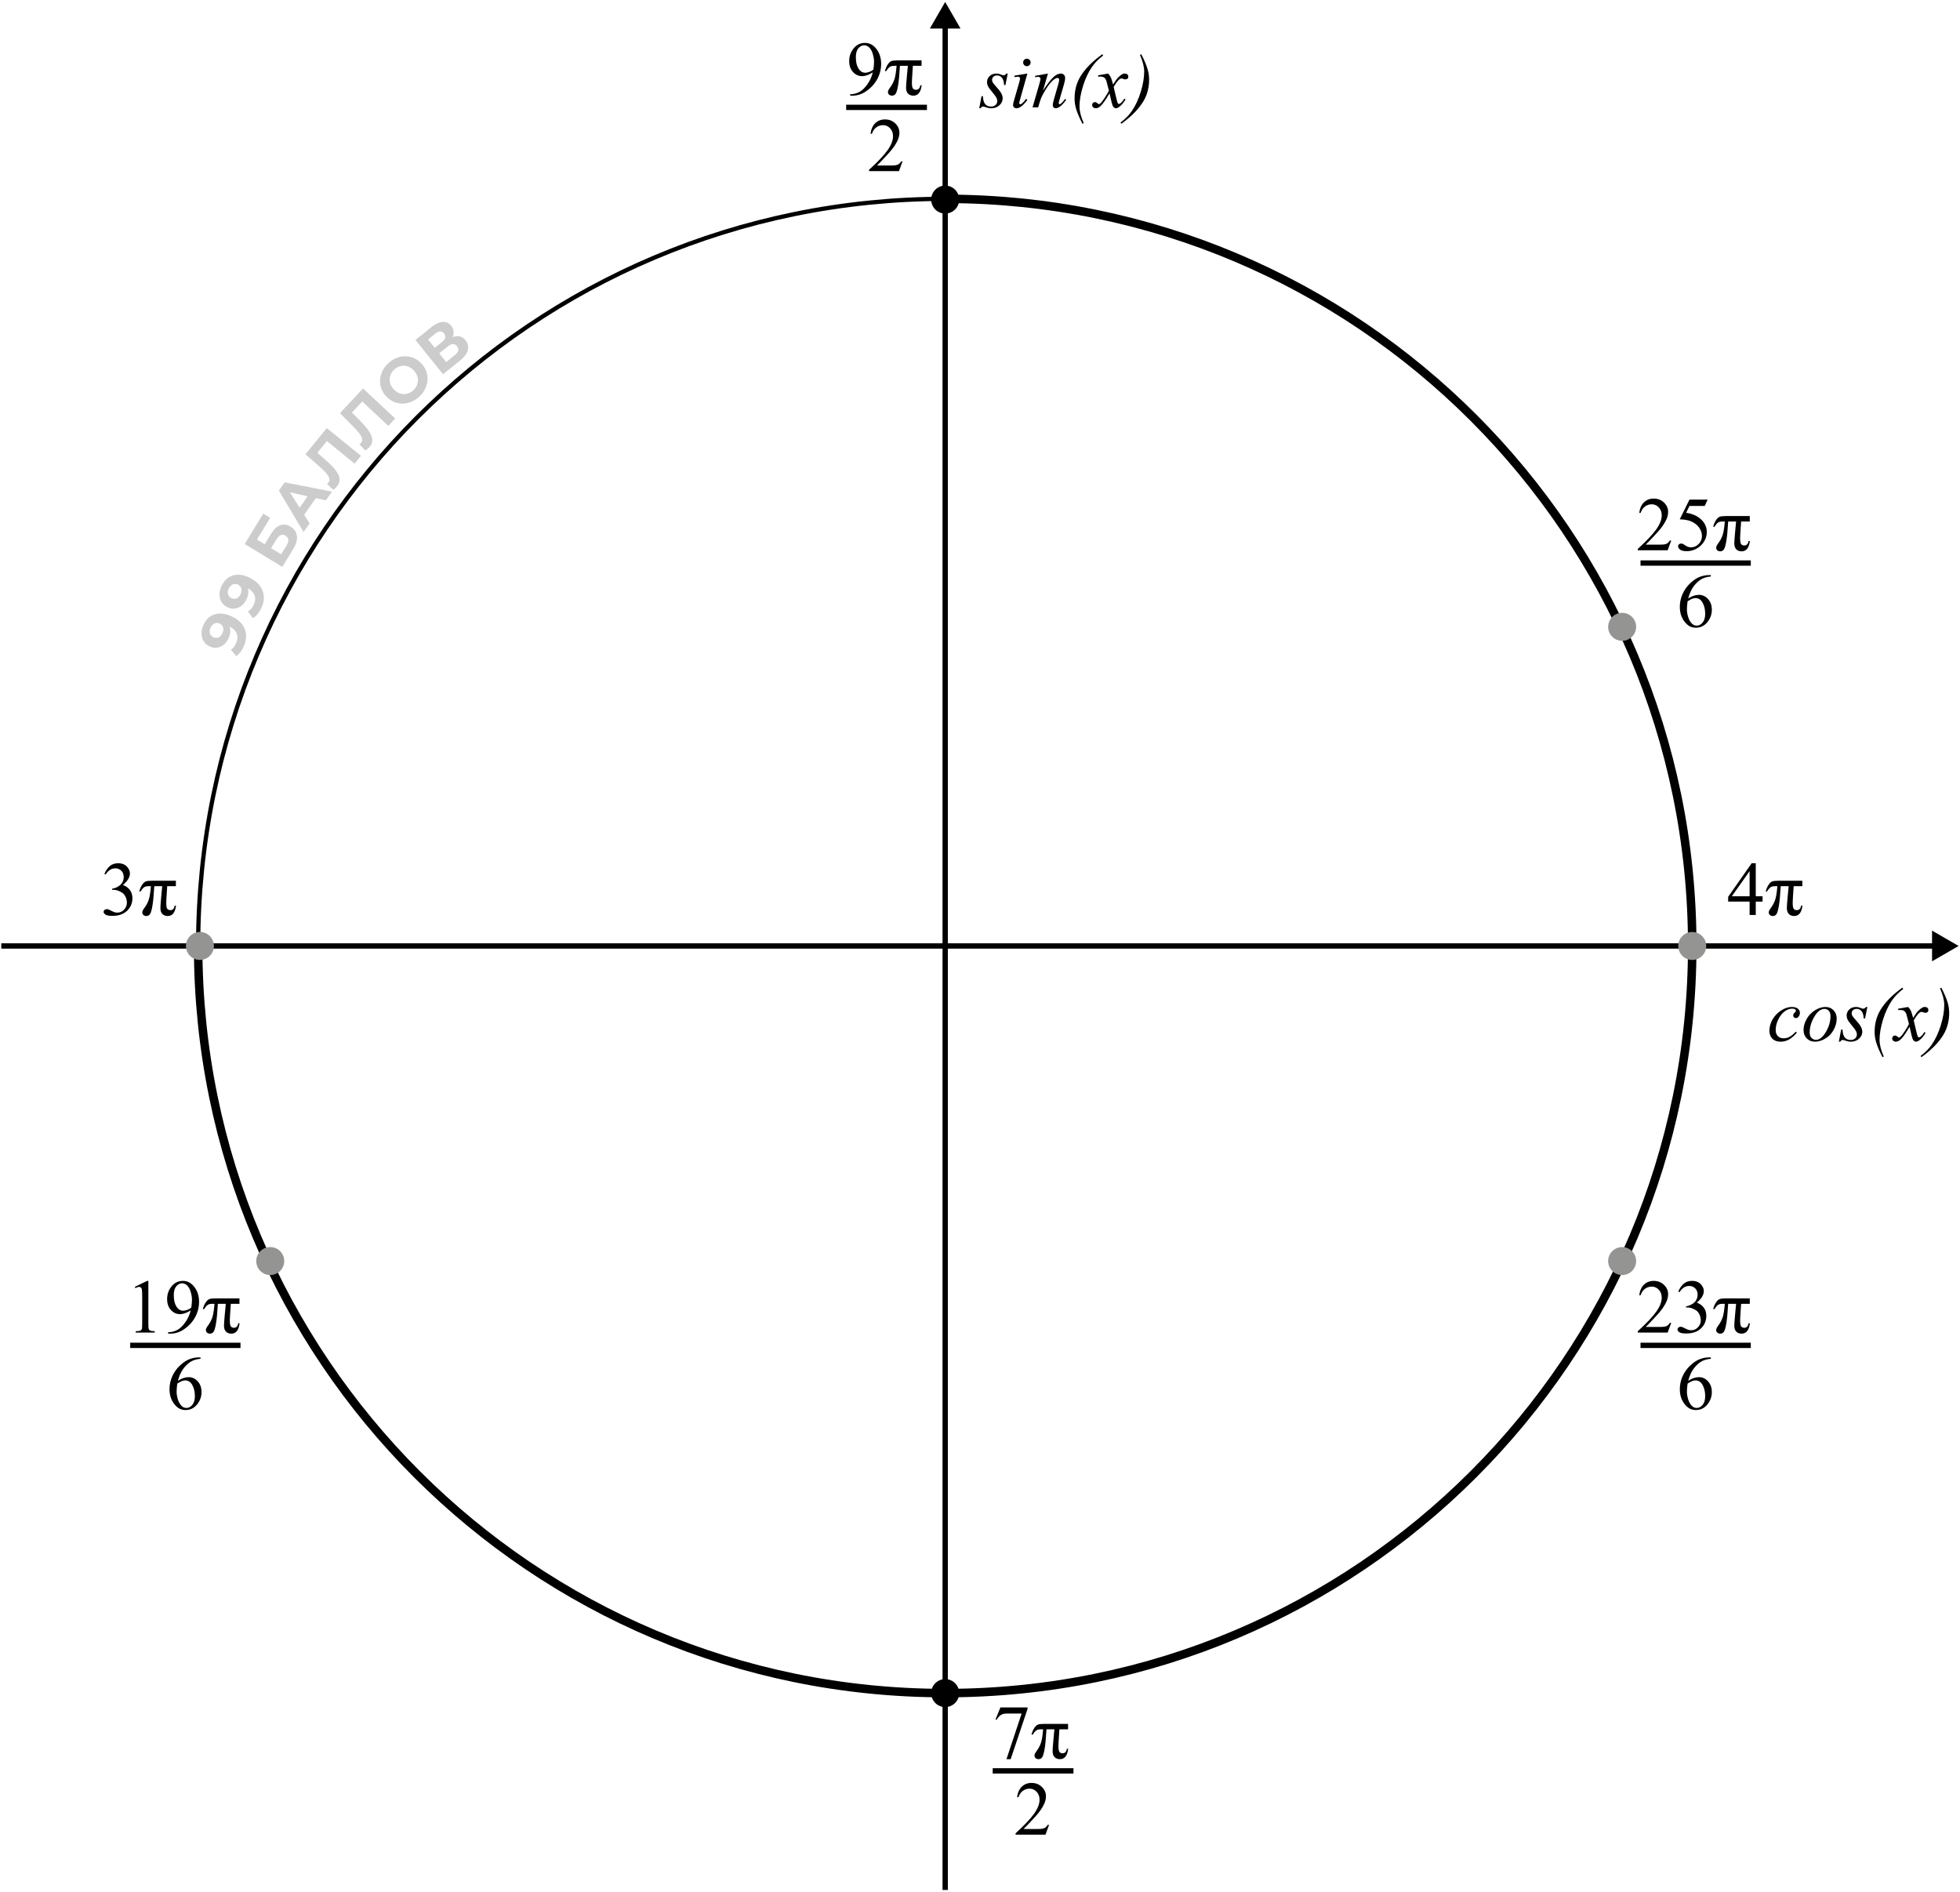 <svg width="461" height="445" viewBox="0 0 461 445" fill="none" xmlns="http://www.w3.org/2000/svg">
<path d="M422.63 242.854C422.021 243.587 421.405 244.126 420.784 244.472C420.163 244.812 419.507 244.981 418.815 244.981C417.983 244.981 417.333 244.747 416.864 244.278C416.401 243.81 416.17 243.18 416.17 242.389C416.17 241.492 416.419 240.61 416.917 239.743C417.421 238.876 418.095 238.173 418.938 237.634C419.788 237.089 420.62 236.816 421.435 236.816C422.073 236.816 422.551 236.951 422.867 237.221C423.184 237.484 423.342 237.81 423.342 238.196C423.342 238.56 423.23 238.87 423.008 239.128C422.844 239.327 422.642 239.427 422.401 239.427C422.22 239.427 422.067 239.368 421.944 239.251C421.827 239.134 421.769 238.987 421.769 238.812C421.769 238.7 421.789 238.598 421.83 238.504C421.877 238.41 421.968 238.299 422.103 238.17C422.243 238.035 422.328 237.938 422.357 237.88C422.387 237.821 422.401 237.76 422.401 237.695C422.401 237.572 422.346 237.47 422.234 237.388C422.064 237.271 421.824 237.212 421.514 237.212C420.939 237.212 420.371 237.414 419.809 237.818C419.246 238.223 418.766 238.797 418.367 239.541C417.887 240.443 417.646 241.346 417.646 242.248C417.646 242.846 417.816 243.32 418.156 243.672C418.496 244.018 418.959 244.19 419.545 244.19C419.996 244.19 420.441 244.079 420.881 243.856C421.326 243.628 421.824 243.218 422.375 242.626L422.63 242.854ZM431.999 239.567C431.999 240.446 431.765 241.316 431.296 242.178C430.833 243.039 430.186 243.722 429.354 244.226C428.521 244.729 427.713 244.981 426.928 244.981C426.125 244.981 425.469 244.727 424.959 244.217C424.455 243.701 424.203 243.036 424.203 242.222C424.203 241.36 424.449 240.496 424.941 239.629C425.439 238.762 426.102 238.076 426.928 237.572C427.76 237.068 428.562 236.816 429.336 236.816C430.109 236.816 430.745 237.071 431.243 237.581C431.747 238.091 431.999 238.753 431.999 239.567ZM430.54 238.961C430.54 238.416 430.405 238 430.136 237.713C429.872 237.42 429.529 237.273 429.107 237.273C428.246 237.273 427.452 237.892 426.726 239.128C426.005 240.358 425.645 241.583 425.645 242.802C425.645 243.358 425.785 243.789 426.066 244.094C426.348 244.393 426.702 244.542 427.13 244.542C427.956 244.542 428.729 243.93 429.45 242.705C430.177 241.475 430.54 240.227 430.54 238.961ZM439.206 236.816L438.67 239.515H438.345C438.315 238.729 438.148 238.158 437.844 237.801C437.539 237.443 437.161 237.265 436.71 237.265C436.347 237.265 436.057 237.364 435.84 237.563C435.629 237.763 435.523 238.003 435.523 238.284C435.523 238.478 435.564 238.662 435.646 238.838C435.734 239.014 435.922 239.26 436.209 239.576C436.971 240.408 437.463 241.035 437.686 241.457C437.908 241.879 438.02 242.277 438.02 242.652C438.02 243.262 437.765 243.804 437.255 244.278C436.751 244.747 436.112 244.981 435.339 244.981C434.917 244.981 434.431 244.882 433.88 244.683C433.687 244.612 433.537 244.577 433.432 244.577C433.168 244.577 432.969 244.712 432.834 244.981H432.509L433.045 242.134H433.37C433.405 243.024 433.59 243.654 433.924 244.023C434.258 244.393 434.715 244.577 435.295 244.577C435.74 244.577 436.092 244.454 436.35 244.208C436.613 243.956 436.745 243.648 436.745 243.285C436.745 243.051 436.698 242.834 436.604 242.635C436.44 242.283 436.095 241.797 435.567 241.176C435.046 240.555 434.709 240.089 434.557 239.778C434.41 239.468 434.337 239.157 434.337 238.847C434.337 238.278 434.542 237.798 434.952 237.405C435.368 237.013 435.901 236.816 436.552 236.816C436.739 236.816 436.909 236.831 437.062 236.86C437.144 236.878 437.334 236.945 437.633 237.063C437.938 237.174 438.14 237.229 438.239 237.229C438.491 237.229 438.702 237.092 438.872 236.816H439.206ZM443.073 248.479L442.774 248.62C442.077 247.29 441.576 246.115 441.271 245.096C441.037 244.299 440.92 243.496 440.92 242.688C440.92 240.801 441.356 239.11 442.229 237.616C443.302 235.788 445.039 234.007 447.441 232.272L447.652 232.58C446.568 233.383 445.684 234.282 444.998 235.278C444.143 236.521 443.442 238.021 442.897 239.778C442.353 241.536 442.08 243.136 442.08 244.577C442.08 245.679 442.411 246.979 443.073 248.479ZM448.804 236.816C449.091 237.121 449.308 237.426 449.454 237.73C449.56 237.941 449.732 238.495 449.973 239.392L450.746 238.231C450.951 237.95 451.2 237.684 451.493 237.432C451.786 237.174 452.044 236.998 452.267 236.904C452.407 236.846 452.562 236.816 452.732 236.816C452.984 236.816 453.184 236.884 453.33 237.019C453.482 237.153 453.559 237.317 453.559 237.511C453.559 237.733 453.515 237.886 453.427 237.968C453.263 238.114 453.075 238.188 452.864 238.188C452.741 238.188 452.609 238.161 452.469 238.108C452.193 238.015 452.009 237.968 451.915 237.968C451.774 237.968 451.607 238.05 451.414 238.214C451.051 238.519 450.617 239.107 450.113 239.98L450.834 243.004C450.945 243.467 451.039 243.745 451.115 243.839C451.191 243.927 451.268 243.971 451.344 243.971C451.467 243.971 451.61 243.903 451.774 243.769C452.097 243.499 452.372 243.147 452.601 242.714L452.908 242.872C452.539 243.563 452.07 244.138 451.502 244.595C451.18 244.853 450.907 244.981 450.685 244.981C450.356 244.981 450.096 244.797 449.902 244.428C449.779 244.199 449.524 243.215 449.138 241.475C448.224 243.063 447.491 244.085 446.94 244.542C446.583 244.835 446.237 244.981 445.903 244.981C445.669 244.981 445.455 244.896 445.262 244.727C445.121 244.598 445.051 244.425 445.051 244.208C445.051 244.015 445.115 243.854 445.244 243.725C445.373 243.596 445.531 243.531 445.719 243.531C445.906 243.531 446.105 243.625 446.316 243.813C446.469 243.947 446.586 244.015 446.668 244.015C446.738 244.015 446.829 243.968 446.94 243.874C447.216 243.651 447.591 243.171 448.065 242.433C448.54 241.694 448.851 241.161 448.997 240.833C448.634 239.409 448.438 238.656 448.408 238.574C448.273 238.193 448.098 237.924 447.881 237.766C447.664 237.607 447.345 237.528 446.923 237.528C446.788 237.528 446.633 237.534 446.457 237.546V237.229L448.804 236.816ZM456.301 232.439L456.6 232.272C457.297 233.597 457.795 234.769 458.094 235.788C458.334 236.585 458.454 237.388 458.454 238.196C458.454 240.089 458.018 241.779 457.145 243.268C456.066 245.102 454.329 246.886 451.933 248.62L451.722 248.348C452.806 247.539 453.69 246.64 454.376 245.649C455.231 244.407 455.932 242.907 456.477 241.149C457.021 239.386 457.294 237.783 457.294 236.342C457.294 235.24 456.963 233.939 456.301 232.439Z" fill="black"/>
<path d="M237.021 17.297L236.484 19.995L236.159 19.995C236.13 19.21 235.963 18.639 235.658 18.281C235.354 17.924 234.976 17.745 234.524 17.745C234.161 17.745 233.871 17.845 233.654 18.044C233.443 18.243 233.338 18.483 233.338 18.765C233.338 18.958 233.379 19.143 233.461 19.318C233.549 19.494 233.736 19.74 234.023 20.057C234.785 20.889 235.277 21.516 235.5 21.938C235.723 22.359 235.834 22.758 235.834 23.133C235.834 23.742 235.579 24.284 235.069 24.759C234.565 25.227 233.927 25.462 233.153 25.462C232.731 25.462 232.245 25.362 231.694 25.163C231.501 25.093 231.352 25.058 231.246 25.058C230.982 25.058 230.783 25.192 230.648 25.462H230.323L230.859 22.614H231.185C231.22 23.505 231.404 24.135 231.738 24.504C232.072 24.873 232.529 25.058 233.109 25.058C233.555 25.058 233.906 24.935 234.164 24.689C234.428 24.436 234.56 24.129 234.56 23.766C234.56 23.531 234.513 23.314 234.419 23.115C234.255 22.764 233.909 22.277 233.382 21.656C232.86 21.035 232.523 20.569 232.371 20.259C232.225 19.948 232.151 19.638 232.151 19.327C232.151 18.759 232.356 18.278 232.767 17.886C233.183 17.493 233.716 17.297 234.366 17.297C234.554 17.297 234.724 17.311 234.876 17.341C234.958 17.358 235.148 17.426 235.447 17.543C235.752 17.654 235.954 17.71 236.054 17.71C236.306 17.71 236.517 17.572 236.687 17.297H237.021ZM241.529 13.808C241.775 13.808 241.983 13.893 242.153 14.062C242.323 14.232 242.408 14.44 242.408 14.687C242.408 14.927 242.32 15.135 242.145 15.31C241.975 15.48 241.77 15.565 241.529 15.565C241.289 15.565 241.081 15.48 240.905 15.31C240.735 15.135 240.65 14.927 240.65 14.687C240.65 14.44 240.735 14.232 240.905 14.062C241.075 13.893 241.283 13.808 241.529 13.808ZM241.644 17.297L239.903 23.458C239.786 23.874 239.728 24.123 239.728 24.205C239.728 24.299 239.754 24.375 239.807 24.434C239.865 24.492 239.933 24.521 240.009 24.521C240.097 24.521 240.202 24.475 240.325 24.381C240.659 24.117 240.996 23.742 241.336 23.256L241.644 23.458C241.245 24.067 240.776 24.58 240.237 24.996C239.839 25.307 239.458 25.462 239.095 25.462C238.854 25.462 238.658 25.392 238.506 25.251C238.354 25.105 238.277 24.923 238.277 24.706C238.277 24.489 238.351 24.129 238.497 23.625L239.64 19.688C239.827 19.043 239.921 18.639 239.921 18.475C239.921 18.346 239.874 18.24 239.78 18.158C239.692 18.076 239.569 18.035 239.411 18.035C239.282 18.035 239.016 18.067 238.611 18.132V17.789L241.644 17.297ZM246.486 17.297L245.317 21.296C246.413 19.661 247.251 18.586 247.831 18.07C248.417 17.555 248.979 17.297 249.519 17.297C249.812 17.297 250.052 17.394 250.239 17.587C250.433 17.78 250.529 18.032 250.529 18.343C250.529 18.694 250.444 19.163 250.274 19.749L249.202 23.449C249.079 23.877 249.018 24.138 249.018 24.231C249.018 24.314 249.041 24.384 249.088 24.442C249.135 24.495 249.185 24.521 249.237 24.521C249.308 24.521 249.393 24.483 249.492 24.407C249.803 24.161 250.143 23.786 250.512 23.282L250.784 23.449C250.239 24.229 249.724 24.785 249.237 25.119C248.897 25.348 248.593 25.462 248.323 25.462C248.106 25.462 247.934 25.395 247.805 25.26C247.676 25.131 247.611 24.955 247.611 24.732C247.611 24.451 247.711 23.968 247.91 23.282L248.93 19.749C249.059 19.31 249.123 18.967 249.123 18.721C249.123 18.604 249.085 18.51 249.009 18.439C248.933 18.363 248.839 18.325 248.728 18.325C248.563 18.325 248.367 18.395 248.139 18.536C247.705 18.8 247.254 19.236 246.785 19.846C246.316 20.449 245.821 21.223 245.3 22.166C245.024 22.664 244.796 23.209 244.614 23.801L244.175 25.251L242.856 25.251L244.456 19.749C244.644 19.087 244.737 18.689 244.737 18.554C244.737 18.425 244.685 18.314 244.579 18.22C244.479 18.12 244.354 18.07 244.201 18.07C244.131 18.07 244.008 18.082 243.832 18.105L243.498 18.158L243.445 17.842L246.486 17.297ZM254.897 28.96L254.599 29.101C253.901 27.77 253.4 26.596 253.096 25.576C252.861 24.779 252.744 23.977 252.744 23.168C252.744 21.281 253.181 19.591 254.054 18.097C255.126 16.269 256.863 14.487 259.266 12.753L259.477 13.06C258.393 13.863 257.508 14.763 256.822 15.759C255.967 17.001 255.267 18.501 254.722 20.259C254.177 22.017 253.904 23.616 253.904 25.058C253.904 26.159 254.235 27.46 254.897 28.96ZM260.628 17.297C260.915 17.602 261.132 17.906 261.278 18.211C261.384 18.422 261.557 18.976 261.797 19.872L262.57 18.712C262.775 18.431 263.024 18.164 263.317 17.912C263.61 17.654 263.868 17.479 264.091 17.385C264.231 17.326 264.387 17.297 264.557 17.297C264.809 17.297 265.008 17.364 265.154 17.499C265.307 17.634 265.383 17.798 265.383 17.991C265.383 18.214 265.339 18.366 265.251 18.448C265.087 18.595 264.899 18.668 264.688 18.668C264.565 18.668 264.434 18.642 264.293 18.589C264.018 18.495 263.833 18.448 263.739 18.448C263.599 18.448 263.432 18.53 263.238 18.694C262.875 18.999 262.441 19.588 261.938 20.461L262.658 23.484C262.77 23.947 262.863 24.226 262.939 24.319C263.016 24.407 263.092 24.451 263.168 24.451C263.291 24.451 263.435 24.384 263.599 24.249C263.921 23.98 264.196 23.628 264.425 23.194L264.732 23.352C264.363 24.044 263.895 24.618 263.326 25.075C263.004 25.333 262.731 25.462 262.509 25.462C262.181 25.462 261.92 25.277 261.727 24.908C261.604 24.68 261.349 23.695 260.962 21.955C260.048 23.543 259.315 24.565 258.765 25.023C258.407 25.315 258.062 25.462 257.728 25.462C257.493 25.462 257.279 25.377 257.086 25.207C256.945 25.078 256.875 24.905 256.875 24.689C256.875 24.495 256.939 24.334 257.068 24.205C257.197 24.076 257.355 24.012 257.543 24.012C257.73 24.012 257.93 24.105 258.141 24.293C258.293 24.428 258.41 24.495 258.492 24.495C258.562 24.495 258.653 24.448 258.765 24.355C259.04 24.132 259.415 23.651 259.89 22.913C260.364 22.175 260.675 21.642 260.821 21.314C260.458 19.89 260.262 19.137 260.232 19.055C260.098 18.674 259.922 18.404 259.705 18.246C259.488 18.088 259.169 18.009 258.747 18.009C258.612 18.009 258.457 18.015 258.281 18.026V17.71L260.628 17.297ZM268.125 12.92L268.424 12.753C269.121 14.077 269.619 15.249 269.918 16.269C270.158 17.065 270.278 17.868 270.278 18.677C270.278 20.569 269.842 22.26 268.969 23.748C267.891 25.582 266.153 27.366 263.757 29.101L263.546 28.828C264.63 28.02 265.515 27.12 266.2 26.13C267.056 24.888 267.756 23.388 268.301 21.63C268.846 19.866 269.118 18.264 269.118 16.822C269.118 15.721 268.787 14.42 268.125 12.92Z" fill="black"/>
<path d="M414.563 210.786V212.034H412.964L412.964 215.181H411.514L411.514 212.034H406.469V210.909L411.997 203.017H412.964V210.786H414.563ZM411.514 210.786V204.871L407.33 210.786H411.514ZM423.915 207.13V208.413H421.876L421.7 211.085C421.665 211.548 421.647 211.949 421.647 212.289C421.647 213.104 421.741 213.602 421.929 213.783C422.122 213.959 422.354 214.047 422.623 214.047C423.186 214.047 423.52 213.692 423.625 212.983H423.941C423.748 214.612 423.098 215.427 421.99 215.427C421.475 215.427 421.059 215.269 420.742 214.952C420.432 214.636 420.276 214.167 420.276 213.546C420.276 213.136 420.338 212.269 420.461 210.944L420.698 208.413H418.835C418.712 210.546 418.562 212.104 418.387 213.089C418.217 214.073 418.026 214.709 417.815 214.996C417.61 215.283 417.329 215.427 416.972 215.427C416.702 215.427 416.474 215.348 416.286 215.189C416.104 215.031 416.014 214.823 416.014 214.565C416.014 214.319 416.172 213.982 416.488 213.555C416.951 212.934 417.297 212.289 417.525 211.621C417.754 210.947 417.927 209.878 418.044 208.413H417.446C416.966 208.413 416.597 208.521 416.339 208.738C416.087 208.949 415.847 209.254 415.618 209.652H415.302C415.472 209.025 415.691 208.51 415.961 208.105C416.23 207.701 416.506 207.438 416.787 207.314C417.074 207.191 417.581 207.13 418.308 207.13H423.915Z" fill="black"/>
<path d="M24.555 205.53C24.895 204.728 25.322 204.109 25.838 203.676C26.359 203.236 27.007 203.017 27.78 203.017C28.735 203.017 29.468 203.327 29.977 203.948C30.364 204.411 30.558 204.906 30.558 205.434C30.558 206.301 30.013 207.197 28.923 208.123C29.655 208.41 30.209 208.82 30.584 209.354C30.959 209.887 31.146 210.514 31.146 211.234C31.146 212.266 30.818 213.159 30.162 213.915C29.307 214.899 28.067 215.392 26.444 215.392C25.642 215.392 25.094 215.292 24.801 215.093C24.514 214.894 24.37 214.68 24.37 214.451C24.37 214.281 24.438 214.132 24.572 214.003C24.713 213.874 24.88 213.81 25.073 213.81C25.22 213.81 25.369 213.833 25.521 213.88C25.621 213.909 25.847 214.018 26.198 214.205C26.55 214.387 26.793 214.495 26.928 214.53C27.145 214.595 27.376 214.627 27.622 214.627C28.22 214.627 28.738 214.396 29.178 213.933C29.623 213.47 29.846 212.922 29.846 212.289C29.846 211.826 29.743 211.375 29.538 210.936C29.386 210.607 29.219 210.358 29.037 210.188C28.785 209.954 28.439 209.743 28 209.556C27.561 209.362 27.112 209.266 26.655 209.266H26.374V209.002C26.837 208.943 27.3 208.776 27.763 208.501C28.231 208.226 28.571 207.895 28.782 207.508C28.993 207.121 29.099 206.696 29.099 206.233C29.099 205.63 28.908 205.144 28.527 204.774C28.152 204.399 27.684 204.212 27.121 204.212C26.213 204.212 25.454 204.698 24.845 205.671L24.555 205.53ZM41.368 207.13V208.413H39.329L39.153 211.085C39.118 211.548 39.101 211.949 39.101 212.289C39.101 213.104 39.194 213.602 39.382 213.783C39.575 213.959 39.807 214.047 40.076 214.047C40.639 214.047 40.973 213.692 41.078 212.983H41.395C41.201 214.612 40.551 215.427 39.443 215.427C38.928 215.427 38.512 215.269 38.195 214.952C37.885 214.636 37.73 214.167 37.73 213.546C37.73 213.136 37.791 212.269 37.914 210.944L38.151 208.413H36.288C36.165 210.546 36.016 212.104 35.84 213.089C35.67 214.073 35.48 214.709 35.269 214.996C35.063 215.283 34.782 215.427 34.425 215.427C34.155 215.427 33.927 215.348 33.739 215.189C33.558 215.031 33.467 214.823 33.467 214.565C33.467 214.319 33.625 213.982 33.941 213.555C34.404 212.934 34.75 212.289 34.978 211.621C35.207 210.947 35.38 209.878 35.497 208.413H34.899C34.419 208.413 34.05 208.521 33.792 208.738C33.54 208.949 33.3 209.254 33.071 209.652H32.755C32.925 209.025 33.145 208.51 33.414 208.105C33.684 207.701 33.959 207.438 34.24 207.314C34.527 207.191 35.034 207.13 35.761 207.13H41.368Z" fill="black"/>
<path d="M31.705 302.65L34.605 301.235H34.895L34.895 311.299C34.895 311.967 34.922 312.383 34.975 312.547C35.033 312.711 35.15 312.837 35.326 312.925C35.502 313.013 35.859 313.062 36.398 313.074V313.399H31.916V313.074C32.478 313.062 32.842 313.016 33.006 312.934C33.17 312.846 33.284 312.731 33.349 312.591C33.413 312.444 33.445 312.014 33.445 311.299L33.445 304.865C33.445 303.998 33.416 303.441 33.357 303.195C33.316 303.008 33.24 302.87 33.129 302.782C33.023 302.694 32.895 302.65 32.742 302.65C32.525 302.65 32.224 302.741 31.837 302.923L31.705 302.65ZM39.545 313.646V313.32C40.307 313.309 41.016 313.133 41.672 312.793C42.328 312.447 42.961 311.847 43.57 310.991C44.185 310.136 44.613 309.195 44.853 308.17C43.934 308.762 43.102 309.058 42.357 309.058C41.52 309.058 40.802 308.735 40.204 308.091C39.606 307.44 39.308 306.579 39.308 305.507C39.308 304.464 39.606 303.535 40.204 302.721C40.925 301.73 41.865 301.235 43.025 301.235C44.004 301.235 44.842 301.64 45.539 302.448C46.395 303.45 46.822 304.687 46.822 306.157C46.822 307.481 46.497 308.718 45.847 309.866C45.196 311.009 44.291 311.958 43.131 312.714C42.188 313.335 41.159 313.646 40.046 313.646H39.545ZM44.994 307.52C45.1 306.758 45.152 306.148 45.152 305.691C45.152 305.123 45.056 304.511 44.862 303.854C44.669 303.192 44.394 302.686 44.036 302.334C43.685 301.982 43.283 301.807 42.832 301.807C42.31 301.807 41.853 302.041 41.461 302.51C41.068 302.979 40.872 303.676 40.872 304.602C40.872 305.838 41.133 306.805 41.654 307.502C42.035 308.006 42.504 308.258 43.06 308.258C43.33 308.258 43.649 308.193 44.019 308.064C44.388 307.936 44.713 307.754 44.994 307.52ZM56.323 305.349L56.323 306.632H54.284L54.108 309.304C54.073 309.767 54.056 310.168 54.056 310.508C54.056 311.322 54.149 311.82 54.337 312.002C54.53 312.178 54.762 312.266 55.031 312.266C55.594 312.266 55.928 311.911 56.033 311.202H56.35C56.156 312.831 55.506 313.646 54.398 313.646C53.883 313.646 53.467 313.487 53.15 313.171C52.84 312.854 52.685 312.386 52.685 311.765C52.685 311.354 52.746 310.487 52.869 309.163L53.106 306.632H51.243C51.12 308.765 50.971 310.323 50.795 311.308C50.625 312.292 50.435 312.928 50.224 313.215C50.019 313.502 49.737 313.646 49.38 313.646C49.11 313.646 48.882 313.566 48.694 313.408C48.513 313.25 48.422 313.042 48.422 312.784C48.422 312.538 48.58 312.201 48.897 311.773C49.359 311.152 49.705 310.508 49.934 309.84C50.162 309.166 50.335 308.097 50.452 306.632H49.855C49.374 306.632 49.005 306.74 48.747 306.957C48.495 307.168 48.255 307.473 48.026 307.871H47.71C47.88 307.244 48.1 306.729 48.369 306.324C48.639 305.92 48.914 305.656 49.195 305.533C49.482 305.41 49.989 305.349 50.716 305.349H56.323Z" fill="black"/>
<path d="M47.164 319.235V319.561C46.391 319.637 45.758 319.792 45.266 320.026C44.779 320.255 44.296 320.606 43.815 321.081C43.341 321.556 42.945 322.086 42.629 322.672C42.318 323.252 42.058 323.943 41.847 324.746C42.69 324.166 43.537 323.876 44.387 323.876C45.201 323.876 45.907 324.204 46.505 324.86C47.102 325.517 47.401 326.36 47.401 327.392C47.401 328.388 47.1 329.296 46.496 330.116C45.77 331.112 44.809 331.61 43.613 331.61C42.799 331.61 42.107 331.341 41.539 330.802C40.426 329.753 39.869 328.394 39.869 326.724C39.869 325.657 40.083 324.644 40.511 323.683C40.938 322.722 41.548 321.869 42.339 321.125C43.136 320.381 43.898 319.88 44.624 319.622C45.351 319.364 46.027 319.235 46.654 319.235H47.164ZM41.697 325.388C41.592 326.179 41.539 326.817 41.539 327.304C41.539 327.866 41.642 328.479 41.847 329.141C42.058 329.797 42.368 330.318 42.778 330.705C43.077 330.98 43.44 331.118 43.868 331.118C44.378 331.118 44.832 330.878 45.23 330.397C45.635 329.917 45.837 329.231 45.837 328.341C45.837 327.339 45.638 326.472 45.239 325.739C44.841 325.007 44.275 324.641 43.543 324.641C43.32 324.641 43.08 324.688 42.822 324.781C42.57 324.875 42.195 325.077 41.697 325.388Z" fill="black"/>
<path d="M30.625 316.399L56.565 316.399" stroke="black" stroke-width="1.25"/>
<path d="M393.079 311.105L392.244 313.399H385.213V313.074C387.281 311.188 388.737 309.646 389.581 308.451C390.425 307.256 390.847 306.163 390.847 305.173C390.847 304.417 390.615 303.796 390.152 303.31C389.689 302.823 389.136 302.58 388.491 302.58C387.905 302.58 387.378 302.753 386.909 303.099C386.446 303.438 386.104 303.939 385.881 304.602H385.556C385.702 303.518 386.077 302.686 386.681 302.105C387.29 301.525 388.049 301.235 388.957 301.235C389.924 301.235 390.729 301.546 391.374 302.167C392.024 302.788 392.35 303.521 392.35 304.364C392.35 304.968 392.209 305.571 391.928 306.175C391.494 307.124 390.791 308.129 389.818 309.189C388.359 310.783 387.448 311.744 387.085 312.072H390.196C390.829 312.072 391.271 312.049 391.523 312.002C391.781 311.955 392.013 311.861 392.218 311.721C392.423 311.574 392.602 311.369 392.754 311.105H393.079ZM394.74 303.749C395.08 302.946 395.508 302.328 396.023 301.895C396.545 301.455 397.192 301.235 397.966 301.235C398.921 301.235 399.653 301.546 400.163 302.167C400.55 302.63 400.743 303.125 400.743 303.652C400.743 304.52 400.198 305.416 399.108 306.342C399.841 306.629 400.395 307.039 400.77 307.572C401.145 308.105 401.332 308.732 401.332 309.453C401.332 310.484 401.004 311.378 400.348 312.134C399.492 313.118 398.253 313.61 396.63 313.61C395.827 313.61 395.279 313.511 394.986 313.312C394.699 313.112 394.556 312.898 394.556 312.67C394.556 312.5 394.623 312.351 394.758 312.222C394.898 312.093 395.065 312.028 395.259 312.028C395.405 312.028 395.555 312.052 395.707 312.099C395.807 312.128 396.032 312.236 396.384 312.424C396.735 312.605 396.979 312.714 397.113 312.749C397.33 312.813 397.562 312.846 397.808 312.846C398.405 312.846 398.924 312.614 399.363 312.151C399.809 311.688 400.031 311.141 400.031 310.508C400.031 310.045 399.929 309.594 399.724 309.154C399.571 308.826 399.404 308.577 399.223 308.407C398.971 308.173 398.625 307.962 398.186 307.774C397.746 307.581 397.298 307.484 396.841 307.484H396.56V307.221C397.022 307.162 397.485 306.995 397.948 306.72C398.417 306.444 398.757 306.113 398.968 305.727C399.179 305.34 399.284 304.915 399.284 304.452C399.284 303.849 399.094 303.362 398.713 302.993C398.338 302.618 397.869 302.431 397.307 302.431C396.398 302.431 395.64 302.917 395.03 303.89L394.74 303.749ZM411.554 305.349V306.632H409.515L409.339 309.304C409.304 309.767 409.286 310.168 409.286 310.508C409.286 311.322 409.38 311.82 409.567 312.002C409.761 312.178 409.992 312.266 410.262 312.266C410.824 312.266 411.158 311.911 411.264 311.202H411.58C411.387 312.831 410.736 313.646 409.629 313.646C409.113 313.646 408.697 313.487 408.381 313.171C408.07 312.854 407.915 312.386 407.915 311.765C407.915 311.354 407.977 310.487 408.1 309.163L408.337 306.632H406.474C406.351 308.765 406.201 310.323 406.025 311.308C405.855 312.292 405.665 312.928 405.454 313.215C405.249 313.502 404.968 313.646 404.61 313.646C404.341 313.646 404.112 313.566 403.925 313.408C403.743 313.25 403.652 313.042 403.652 312.784C403.652 312.538 403.811 312.201 404.127 311.773C404.59 311.152 404.936 310.508 405.164 309.84C405.393 309.166 405.565 308.097 405.683 306.632H405.085C404.604 306.632 404.235 306.74 403.978 306.957C403.726 307.168 403.485 307.473 403.257 307.871H402.94C403.11 307.244 403.33 306.729 403.6 306.324C403.869 305.92 404.145 305.656 404.426 305.533C404.713 305.41 405.22 305.349 405.946 305.349H411.554Z" fill="black"/>
<path d="M402.395 319.235V319.561C401.621 319.637 400.988 319.792 400.496 320.026C400.01 320.255 399.526 320.606 399.046 321.081C398.571 321.556 398.176 322.086 397.859 322.672C397.549 323.252 397.288 323.943 397.077 324.746C397.921 324.166 398.768 323.876 399.617 323.876C400.432 323.876 401.138 324.204 401.735 324.86C402.333 325.517 402.632 326.36 402.632 327.392C402.632 328.388 402.33 329.296 401.727 330.116C401 331.112 400.039 331.61 398.844 331.61C398.029 331.61 397.338 331.341 396.77 330.802C395.656 329.753 395.1 328.394 395.1 326.724C395.1 325.657 395.313 324.644 395.741 323.683C396.169 322.722 396.778 321.869 397.569 321.125C398.366 320.381 399.128 319.88 399.854 319.622C400.581 319.364 401.258 319.235 401.885 319.235H402.395ZM396.928 325.388C396.822 326.179 396.77 326.817 396.77 327.304C396.77 327.866 396.872 328.479 397.077 329.141C397.288 329.797 397.599 330.318 398.009 330.705C398.308 330.98 398.671 331.118 399.099 331.118C399.608 331.118 400.062 330.878 400.461 330.397C400.865 329.917 401.067 329.231 401.067 328.341C401.067 327.339 400.868 326.472 400.47 325.739C400.071 325.007 399.506 324.641 398.773 324.641C398.551 324.641 398.311 324.688 398.053 324.781C397.801 324.875 397.426 325.077 396.928 325.388Z" fill="black"/>
<path d="M385.855 316.399L411.795 316.399" stroke="black" stroke-width="1.25"/>
<path d="M393.079 127.122L392.244 129.416H385.213V129.091C387.281 127.204 388.737 125.663 389.581 124.468C390.425 123.272 390.847 122.18 390.847 121.189C390.847 120.434 390.615 119.813 390.152 119.326C389.689 118.84 389.136 118.597 388.491 118.597C387.905 118.597 387.378 118.77 386.909 119.115C386.446 119.455 386.104 119.956 385.881 120.618H385.556C385.702 119.534 386.077 118.702 386.681 118.122C387.29 117.542 388.049 117.252 388.957 117.252C389.924 117.252 390.729 117.563 391.374 118.184C392.024 118.805 392.35 119.537 392.35 120.381C392.35 120.984 392.209 121.588 391.928 122.191C391.494 123.141 390.791 124.146 389.818 125.206C388.359 126.8 387.448 127.761 387.085 128.089H390.196C390.829 128.089 391.271 128.065 391.523 128.019C391.781 127.972 392.013 127.878 392.218 127.737C392.423 127.591 392.602 127.386 392.754 127.122H393.079ZM401.64 117.498L400.954 118.992H397.368L396.586 120.592C398.139 120.82 399.369 121.397 400.277 122.323C401.057 123.12 401.446 124.058 401.446 125.136C401.446 125.763 401.317 126.343 401.06 126.876C400.808 127.409 400.488 127.863 400.102 128.238C399.715 128.613 399.284 128.915 398.81 129.144C398.136 129.466 397.444 129.627 396.735 129.627C396.021 129.627 395.499 129.507 395.171 129.267C394.849 129.021 394.688 128.751 394.688 128.458C394.688 128.294 394.755 128.15 394.89 128.027C395.024 127.898 395.194 127.834 395.399 127.834C395.552 127.834 395.684 127.857 395.795 127.904C395.912 127.951 396.108 128.071 396.384 128.265C396.823 128.569 397.269 128.722 397.72 128.722C398.405 128.722 399.006 128.464 399.521 127.948C400.043 127.427 400.304 126.794 400.304 126.05C400.304 125.329 400.072 124.658 399.609 124.037C399.146 123.41 398.508 122.927 397.693 122.587C397.055 122.323 396.185 122.171 395.083 122.13L397.368 117.498H401.64ZM411.554 121.365V122.648H409.515L409.339 125.32C409.304 125.783 409.286 126.185 409.286 126.524C409.286 127.339 409.38 127.837 409.567 128.019C409.761 128.194 409.992 128.282 410.262 128.282C410.824 128.282 411.158 127.928 411.264 127.219H411.58C411.387 128.848 410.736 129.662 409.629 129.662C409.113 129.662 408.697 129.504 408.381 129.188C408.07 128.871 407.915 128.402 407.915 127.781C407.915 127.371 407.977 126.504 408.1 125.18L408.337 122.648H406.474C406.351 124.781 406.201 126.34 406.025 127.324C405.855 128.309 405.665 128.944 405.454 129.231C405.249 129.519 404.968 129.662 404.61 129.662C404.341 129.662 404.112 129.583 403.925 129.425C403.743 129.267 403.652 129.059 403.652 128.801C403.652 128.555 403.811 128.218 404.127 127.79C404.59 127.169 404.936 126.524 405.164 125.856C405.393 125.183 405.565 124.113 405.683 122.648H405.085C404.604 122.648 404.235 122.757 403.978 122.974C403.726 123.185 403.485 123.489 403.257 123.888H402.94C403.11 123.261 403.33 122.745 403.6 122.341C403.869 121.937 404.145 121.673 404.426 121.55C404.713 121.427 405.22 121.365 405.946 121.365H411.554Z" fill="black"/>
<path d="M402.395 135.252V135.577C401.621 135.653 400.988 135.809 400.496 136.043C400.01 136.271 399.526 136.623 399.046 137.098C398.571 137.572 398.176 138.103 397.859 138.688C397.549 139.269 397.288 139.96 397.077 140.763C397.921 140.183 398.768 139.893 399.617 139.893C400.432 139.893 401.138 140.221 401.735 140.877C402.333 141.533 402.632 142.377 402.632 143.408C402.632 144.404 402.33 145.312 401.727 146.133C401 147.129 400.039 147.627 398.844 147.627C398.029 147.627 397.338 147.357 396.77 146.818C395.656 145.77 395.1 144.41 395.1 142.74C395.1 141.674 395.313 140.66 395.741 139.699C396.169 138.738 396.778 137.886 397.569 137.142C398.366 136.397 399.128 135.896 399.854 135.639C400.581 135.381 401.258 135.252 401.885 135.252H402.395ZM396.928 141.404C396.822 142.195 396.77 142.834 396.77 143.32C396.77 143.883 396.872 144.495 397.077 145.157C397.288 145.813 397.599 146.335 398.009 146.722C398.308 146.997 398.671 147.135 399.099 147.135C399.608 147.135 400.062 146.895 400.461 146.414C400.865 145.934 401.067 145.248 401.067 144.357C401.067 143.355 400.868 142.488 400.47 141.756C400.071 141.023 399.506 140.657 398.773 140.657C398.551 140.657 398.311 140.704 398.053 140.798C397.801 140.892 397.426 141.094 396.928 141.404Z" fill="black"/>
<path d="M385.855 132.416L411.795 132.416" stroke="black" stroke-width="1.25"/>
<path d="M199.971 22.497V22.172C200.732 22.16 201.441 21.984 202.098 21.645C202.754 21.299 203.387 20.698 203.996 19.843C204.611 18.987 205.039 18.047 205.279 17.021C204.359 17.613 203.527 17.909 202.783 17.909C201.945 17.909 201.228 17.587 200.63 16.942C200.032 16.292 199.733 15.431 199.733 14.358C199.733 13.315 200.032 12.387 200.63 11.572C201.351 10.582 202.291 10.087 203.451 10.087C204.43 10.087 205.268 10.491 205.965 11.3C206.82 12.302 207.248 13.538 207.248 15.009C207.248 16.333 206.923 17.569 206.272 18.718C205.622 19.86 204.717 20.81 203.557 21.565C202.613 22.186 201.585 22.497 200.472 22.497H199.971ZM205.42 16.371C205.525 15.609 205.578 15 205.578 14.543C205.578 13.975 205.481 13.362 205.288 12.706C205.095 12.044 204.819 11.537 204.462 11.185C204.11 10.834 203.709 10.658 203.258 10.658C202.736 10.658 202.279 10.893 201.887 11.361C201.494 11.83 201.298 12.527 201.298 13.453C201.298 14.69 201.559 15.656 202.08 16.354C202.461 16.857 202.93 17.109 203.486 17.109C203.756 17.109 204.075 17.045 204.444 16.916C204.813 16.787 205.139 16.605 205.42 16.371ZM216.749 14.2V15.483L214.71 15.483L214.534 18.155C214.499 18.618 214.481 19.02 214.481 19.359C214.481 20.174 214.575 20.672 214.763 20.854C214.956 21.029 215.187 21.117 215.457 21.117C216.02 21.117 216.354 20.763 216.459 20.054H216.775C216.582 21.683 215.932 22.497 214.824 22.497C214.309 22.497 213.893 22.339 213.576 22.023C213.266 21.706 213.11 21.237 213.11 20.616C213.11 20.206 213.172 19.339 213.295 18.015L213.532 15.483L211.669 15.483C211.546 17.616 211.396 19.175 211.221 20.159C211.051 21.144 210.86 21.779 210.649 22.066C210.444 22.354 210.163 22.497 209.806 22.497C209.536 22.497 209.308 22.418 209.12 22.26C208.938 22.102 208.848 21.894 208.848 21.636C208.848 21.39 209.006 21.053 209.322 20.625C209.785 20.004 210.131 19.359 210.359 18.691C210.588 18.018 210.761 16.948 210.878 15.483L210.28 15.483C209.8 15.483 209.431 15.592 209.173 15.809C208.921 16.02 208.681 16.324 208.452 16.723H208.136C208.306 16.096 208.525 15.58 208.795 15.176C209.064 14.771 209.34 14.508 209.621 14.385C209.908 14.262 210.415 14.2 211.142 14.2L216.749 14.2Z" fill="black"/>
<path d="M212.274 37.957L211.439 40.251L204.408 40.251V39.926C206.477 38.039 207.933 36.498 208.776 35.303C209.62 34.107 210.042 33.015 210.042 32.024C210.042 31.269 209.811 30.648 209.348 30.161C208.885 29.675 208.331 29.432 207.687 29.432C207.101 29.432 206.573 29.605 206.104 29.95C205.642 30.29 205.299 30.791 205.076 31.453H204.751C204.897 30.369 205.272 29.537 205.876 28.957C206.485 28.377 207.244 28.087 208.152 28.087C209.119 28.087 209.925 28.398 210.569 29.019C211.22 29.64 211.545 30.372 211.545 31.216C211.545 31.819 211.404 32.423 211.123 33.026C210.689 33.976 209.986 34.98 209.014 36.041C207.555 37.635 206.644 38.596 206.28 38.924L209.392 38.924C210.024 38.924 210.467 38.9 210.719 38.853C210.977 38.807 211.208 38.713 211.413 38.572C211.618 38.426 211.797 38.221 211.949 37.957H212.274Z" fill="black"/>
<path d="M199.021 25.251H218.021" stroke="black" stroke-width="1.25"/>
<path d="M235.299 401.552H241.688V401.886L237.716 413.716H236.731L240.291 402.984H237.013C236.351 402.984 235.879 403.063 235.598 403.222C235.105 403.491 234.71 403.907 234.411 404.47L234.156 404.373L235.299 401.552ZM251.216 405.419V406.702L249.177 406.702L249.001 409.374C248.966 409.837 248.948 410.238 248.948 410.578C248.948 411.393 249.042 411.891 249.229 412.072C249.423 412.248 249.654 412.336 249.924 412.336C250.486 412.336 250.82 411.981 250.926 411.272H251.242C251.049 412.901 250.398 413.716 249.291 413.716C248.775 413.716 248.359 413.558 248.043 413.241C247.732 412.925 247.577 412.456 247.577 411.835C247.577 411.425 247.639 410.558 247.762 409.233L247.999 406.702H246.136C246.013 408.835 245.863 410.394 245.687 411.378C245.518 412.362 245.327 412.998 245.116 413.285C244.911 413.572 244.63 413.716 244.272 413.716C244.003 413.716 243.774 413.637 243.587 413.479C243.405 413.32 243.314 413.112 243.314 412.854C243.314 412.608 243.473 412.271 243.789 411.844C244.252 411.223 244.598 410.578 244.826 409.91C245.055 409.236 245.228 408.167 245.345 406.702H244.747C244.267 406.702 243.897 406.811 243.64 407.027C243.388 407.238 243.147 407.543 242.919 407.941H242.603C242.772 407.314 242.992 406.799 243.262 406.395C243.531 405.99 243.807 405.727 244.088 405.604C244.375 405.48 244.882 405.419 245.608 405.419L251.216 405.419Z" fill="black"/>
<path d="M246.741 429.176L245.906 431.47H238.875V431.145C240.943 429.258 242.399 427.717 243.243 426.521C244.087 425.326 244.509 424.233 244.509 423.243C244.509 422.487 244.277 421.866 243.814 421.38C243.352 420.894 242.798 420.65 242.153 420.65C241.567 420.65 241.04 420.823 240.571 421.169C240.108 421.509 239.766 422.01 239.543 422.672H239.218C239.364 421.588 239.739 420.756 240.343 420.176C240.952 419.596 241.711 419.306 242.619 419.306C243.586 419.306 244.392 419.616 245.036 420.237C245.687 420.858 246.012 421.591 246.012 422.435C246.012 423.038 245.871 423.642 245.59 424.245C245.156 425.194 244.453 426.199 243.48 427.26C242.021 428.854 241.11 429.814 240.747 430.143H243.858C244.491 430.143 244.934 430.119 245.186 430.072C245.443 430.025 245.675 429.932 245.88 429.791C246.085 429.645 246.264 429.439 246.416 429.176H246.741Z" fill="black"/>
<path d="M233.488 416.47H252.488" stroke="black" stroke-width="1.25"/>
<path d="M398.02 222.472C398.02 319.512 319.353 398.179 222.313 398.179C125.272 398.179 46.605 319.512 46.605 222.472C46.605 125.431 125.272 46.765 222.313 46.765C319.353 46.765 398.02 125.431 398.02 222.472Z" stroke="black"/>
<path d="M46.605 222.472C46.605 319.512 125.272 398.179 222.312 398.179C319.353 398.179 398.02 319.512 398.02 222.472C398.02 125.431 319.353 46.765 222.312 46.765" stroke="black" stroke-width="2"/>
<path d="M222.311 0.462L218.702 6.712L225.919 6.712L222.311 0.462ZM221.686 6.087L221.686 444.48H222.936L222.936 6.087L221.686 6.087Z" fill="black"/>
<path d="M460.678 222.47L454.428 218.861V226.078L460.678 222.47ZM455.053 221.845L0.301 221.845V223.095L455.053 223.095V221.845Z" fill="black"/>
<circle cx="222.312" cy="46.935" r="3.291" fill="black"/>
<circle cx="47.023" cy="222.47" r="3.291" fill="#949492"/>
<circle cx="398.02" cy="222.47" r="3.291" fill="#949492"/>
<circle cx="381.535" cy="147.416" r="3.291" fill="#949492"/>
<circle cx="381.535" cy="296.575" r="3.291" fill="#949492"/>
<circle cx="63.562" cy="296.575" r="3.291" fill="#949492"/>
<circle cx="222.312" cy="398.179" r="3.291" fill="black"/>
<path d="M47.798 147.094C48.179 146.217 48.688 145.54 49.325 145.064C49.962 144.588 50.703 144.33 51.549 144.288C52.385 144.243 53.319 144.445 54.35 144.893C55.445 145.368 56.282 145.979 56.861 146.725C57.444 147.462 57.777 148.278 57.861 149.175C57.944 150.071 57.778 150.999 57.361 151.958C57.145 152.455 56.883 152.911 56.574 153.325C56.265 153.739 55.929 154.066 55.567 154.307L54.306 152.791C54.601 152.608 54.849 152.382 55.051 152.115C55.244 151.844 55.411 151.546 55.553 151.22C55.907 150.406 55.939 149.652 55.65 148.956C55.364 148.252 54.733 147.687 53.756 147.263C53.593 147.192 53.411 147.118 53.208 147.041C53.005 146.964 52.796 146.9 52.581 146.849L53.41 146.5C53.696 146.807 53.901 147.154 54.023 147.54C54.136 147.923 54.176 148.327 54.141 148.753C54.098 149.175 53.976 149.616 53.776 150.078C53.512 150.684 53.151 151.182 52.69 151.574C52.234 151.956 51.719 152.2 51.147 152.306C50.578 152.403 49.995 152.322 49.398 152.063C48.746 151.78 48.255 151.378 47.922 150.857C47.593 150.327 47.419 149.736 47.402 149.083C47.379 148.417 47.511 147.754 47.798 147.094ZM49.499 147.672C49.361 147.988 49.3 148.29 49.316 148.576C49.322 148.858 49.404 149.114 49.562 149.344C49.712 149.57 49.931 149.746 50.22 149.872C50.654 150.06 51.066 150.067 51.453 149.891C51.836 149.703 52.134 149.364 52.346 148.876C52.484 148.559 52.547 148.254 52.535 147.958C52.518 147.65 52.431 147.381 52.273 147.151C52.115 146.921 51.9 146.747 51.629 146.629C51.357 146.511 51.088 146.475 50.821 146.52C50.549 146.553 50.301 146.666 50.078 146.859C49.845 147.048 49.652 147.319 49.499 147.672Z" fill="black" fill-opacity="0.2"/>
<path d="M52.139 137.735C52.57 136.881 53.117 136.234 53.78 135.796C54.443 135.357 55.198 135.141 56.045 135.149C56.883 135.151 57.803 135.406 58.807 135.912C59.873 136.449 60.673 137.107 61.208 137.885C61.748 138.654 62.034 139.489 62.066 140.388C62.099 141.288 61.879 142.205 61.409 143.138C61.164 143.622 60.876 144.062 60.544 144.458C60.212 144.854 59.858 145.161 59.483 145.38L58.311 143.795C58.615 143.629 58.876 143.418 59.093 143.163C59.301 142.904 59.486 142.615 59.645 142.298C60.045 141.506 60.12 140.754 59.871 140.043C59.627 139.324 59.029 138.724 58.078 138.245C57.92 138.165 57.741 138.08 57.543 137.991C57.345 137.903 57.14 137.827 56.929 137.764L57.776 137.463C58.044 137.786 58.228 138.144 58.328 138.537C58.42 138.925 58.436 139.331 58.377 139.754C58.31 140.173 58.163 140.607 57.936 141.056C57.639 141.646 57.249 142.123 56.767 142.487C56.29 142.843 55.762 143.057 55.184 143.13C54.61 143.194 54.033 143.08 53.452 142.787C52.818 142.467 52.35 142.038 52.047 141.499C51.749 140.951 51.61 140.351 51.63 139.698C51.646 139.032 51.815 138.378 52.139 137.735ZM53.804 138.409C53.649 138.717 53.571 139.014 53.57 139.301C53.56 139.583 53.627 139.844 53.772 140.082C53.908 140.316 54.117 140.505 54.399 140.647C54.821 140.86 55.231 140.89 55.629 140.737C56.022 140.571 56.338 140.25 56.578 139.774C56.733 139.466 56.814 139.164 56.819 138.869C56.82 138.56 56.748 138.286 56.604 138.048C56.459 137.809 56.255 137.623 55.99 137.49C55.726 137.357 55.459 137.305 55.19 137.335C54.917 137.352 54.663 137.45 54.429 137.63C54.185 137.806 53.977 138.065 53.804 138.409Z" fill="black" fill-opacity="0.2"/>
<path d="M66.406 133.325L57.566 127.934L61.918 120.799L63.547 121.792L60.435 126.894L62.253 128.003L63.748 125.553C64.4 124.484 65.118 123.808 65.903 123.524C66.694 123.232 67.514 123.346 68.364 123.864C69.24 124.398 69.732 125.126 69.84 126.047C69.948 126.967 69.656 127.996 68.963 129.133L66.406 133.325ZM66.13 130.368L67.378 128.322C67.696 127.8 67.839 127.339 67.807 126.938C67.766 126.531 67.547 126.208 67.152 125.966C66.377 125.494 65.661 125.796 65.004 126.874L63.756 128.92L66.13 130.368Z" fill="black" fill-opacity="0.2"/>
<path d="M71.4 125.112L65.588 115.379L66.951 113.443L78.082 115.616L76.635 117.672L66.981 115.508L67.525 114.734L72.813 123.104L71.4 125.112ZM70.913 121.948L69.792 120.381L72.856 116.026L74.719 116.541L70.913 121.948Z" fill="black" fill-opacity="0.2"/>
<path d="M79.266 114.383C79.154 114.52 79.024 114.656 78.877 114.791C78.736 114.917 78.575 115.053 78.393 115.198L76.914 113.805C77.032 113.723 77.138 113.624 77.231 113.509C77.486 113.196 77.559 112.848 77.449 112.467C77.332 112.079 77.064 111.652 76.644 111.183C76.224 110.715 75.679 110.189 75.01 109.606L71.844 106.841L76.864 100.667L84.898 107.199L83.404 109.035L76.461 103.39L77.231 103.31L74.348 106.856L74.208 106.114L76.275 107.909C77.044 108.573 77.701 109.196 78.245 109.777C78.788 110.359 79.203 110.912 79.488 111.437C79.773 111.961 79.903 112.466 79.876 112.953C79.849 113.439 79.646 113.916 79.266 114.383Z" fill="black" fill-opacity="0.2"/>
<path d="M86.84 105.211C86.719 105.341 86.58 105.467 86.424 105.591C86.274 105.708 86.104 105.832 85.913 105.964L84.534 104.472C84.657 104.398 84.769 104.307 84.87 104.199C85.146 103.904 85.243 103.562 85.16 103.174C85.07 102.779 84.832 102.334 84.446 101.838C84.059 101.341 83.552 100.779 82.924 100.151L79.957 97.174L85.394 91.362L92.955 98.435L91.339 100.163L84.803 94.05L85.577 94.024L82.454 97.362L82.367 96.612L84.305 98.546C85.026 99.261 85.638 99.928 86.14 100.546C86.642 101.164 87.017 101.745 87.266 102.288C87.514 102.83 87.608 103.344 87.547 103.827C87.487 104.31 87.251 104.772 86.84 105.211Z" fill="black" fill-opacity="0.2"/>
<path d="M98.62 93.269C98.019 93.825 97.371 94.242 96.676 94.522C95.989 94.795 95.292 94.928 94.588 94.921C93.891 94.907 93.216 94.759 92.564 94.475C91.92 94.184 91.337 93.756 90.815 93.191C90.293 92.626 89.912 92.011 89.673 91.346C89.442 90.674 89.35 89.986 89.399 89.283C89.448 88.581 89.635 87.897 89.961 87.233C90.288 86.569 90.748 85.963 91.341 85.414C91.943 84.859 92.583 84.448 93.264 84.181C93.951 83.909 94.644 83.779 95.341 83.792C96.046 83.799 96.724 83.945 97.376 84.229C98.021 84.505 98.608 84.93 99.136 85.502C99.658 86.067 100.038 86.689 100.277 87.368C100.508 88.04 100.6 88.728 100.551 89.431C100.503 90.12 100.316 90.796 99.99 91.46C99.671 92.118 99.214 92.721 98.62 93.269ZM97.224 91.78C97.564 91.466 97.822 91.12 97.998 90.743C98.18 90.359 98.28 89.959 98.296 89.541C98.313 89.123 98.242 88.712 98.083 88.308C97.932 87.897 97.689 87.51 97.355 87.148C97.02 86.786 96.654 86.513 96.256 86.33C95.866 86.14 95.462 86.037 95.044 86.021C94.633 85.998 94.229 86.062 93.833 86.214C93.436 86.365 93.067 86.599 92.727 86.913C92.386 87.228 92.125 87.577 91.942 87.96C91.767 88.337 91.671 88.735 91.654 89.153C91.638 89.571 91.705 89.985 91.857 90.396C92.015 90.8 92.262 91.183 92.596 91.545C92.924 91.9 93.287 92.176 93.684 92.373C94.081 92.556 94.485 92.659 94.896 92.683C95.314 92.699 95.722 92.631 96.118 92.48C96.515 92.328 96.884 92.095 97.224 91.78Z" fill="black" fill-opacity="0.2"/>
<path d="M104.203 88.018L97.713 79.95L101.471 76.927C102.409 76.173 103.284 75.767 104.097 75.708C104.91 75.648 105.585 75.953 106.123 76.622C106.654 77.283 106.822 77.995 106.627 78.76C106.426 79.516 105.918 80.222 105.104 80.877L104.933 80.217C105.84 79.488 106.688 79.103 107.478 79.062C108.268 79.022 108.938 79.343 109.488 80.027C110.057 80.734 110.236 81.508 110.026 82.347C109.817 83.173 109.201 83.997 108.179 84.819L104.203 88.018ZM104.946 85.142L106.998 83.492C107.428 83.146 107.687 82.799 107.774 82.45C107.86 82.102 107.762 81.751 107.477 81.398C107.205 81.06 106.893 80.9 106.541 80.917C106.182 80.928 105.787 81.106 105.357 81.452L103.305 83.102L104.946 85.142ZM102.258 81.799L103.998 80.4C104.405 80.072 104.648 79.744 104.726 79.416C104.797 79.08 104.703 78.751 104.443 78.428C104.184 78.105 103.885 77.947 103.548 77.952C103.205 77.95 102.829 78.113 102.422 78.44L100.682 79.84L102.258 81.799Z" fill="black" fill-opacity="0.2"/>
</svg>
